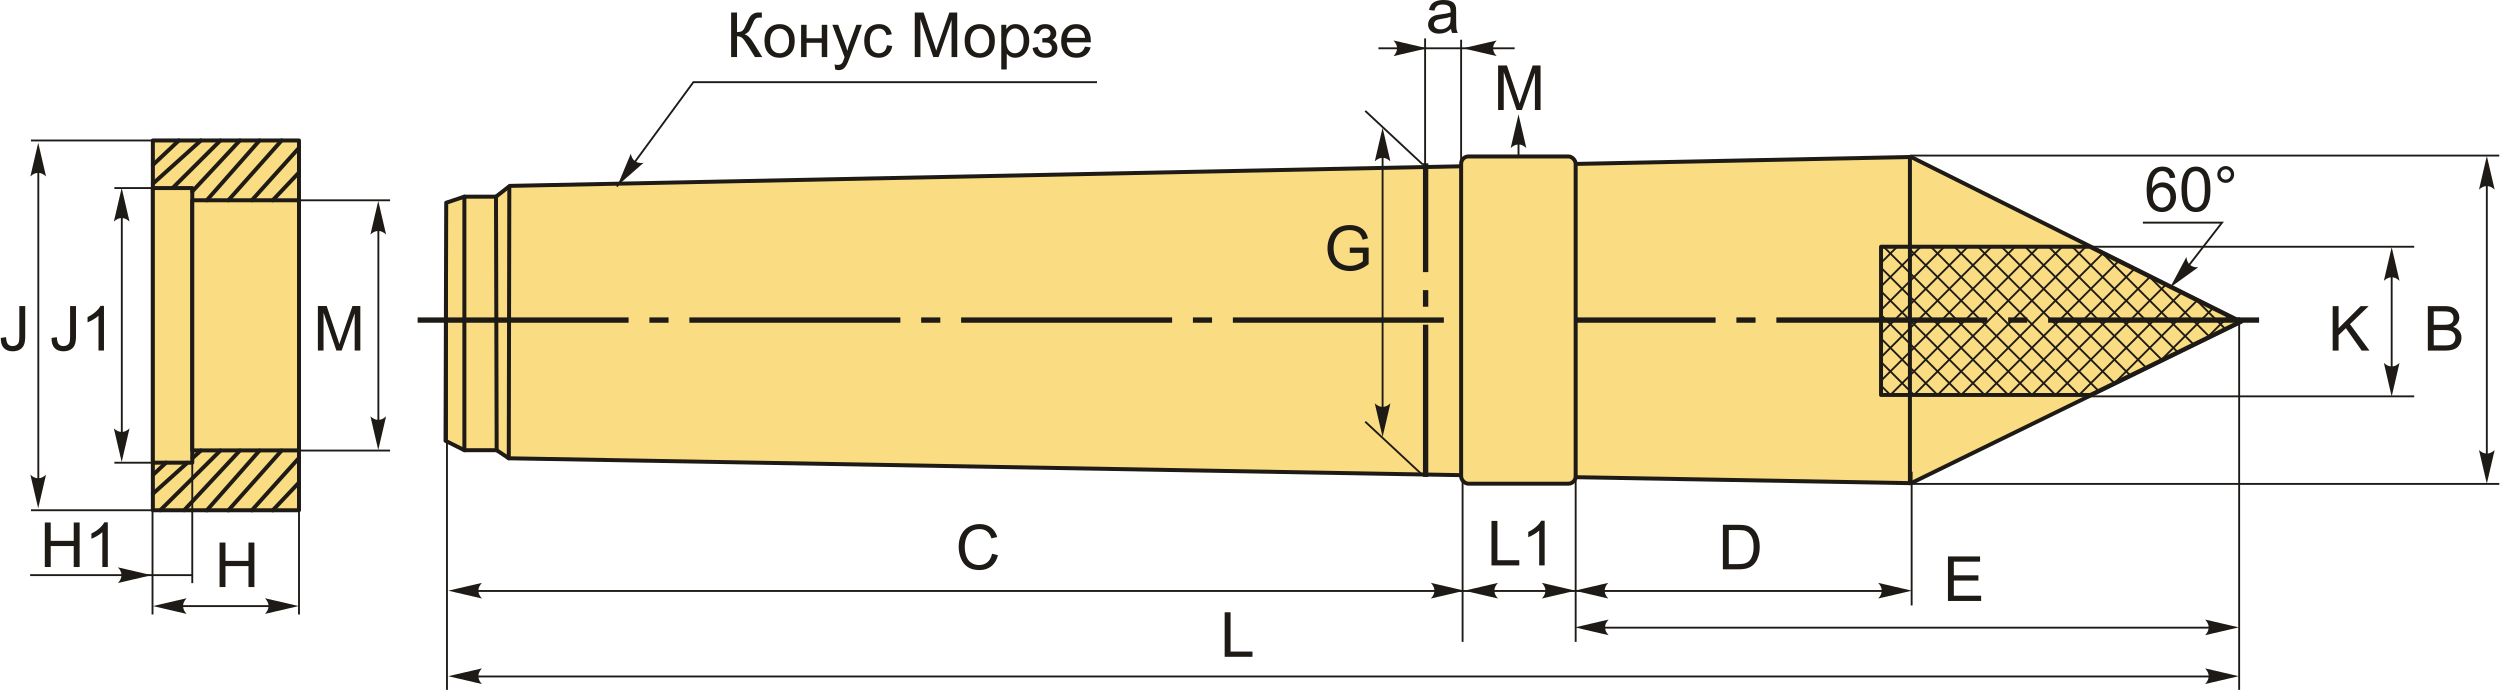 <?xml version="1.0" encoding="UTF-8"?>
<!DOCTYPE svg PUBLIC "-//W3C//DTD SVG 1.1//EN" "http://www.w3.org/Graphics/SVG/1.1/DTD/svg11.dtd">
<!-- Creator: CorelDRAW 2018 (64-Bit) -->
<svg xmlns="http://www.w3.org/2000/svg" xml:space="preserve" width="3131px" height="864px" version="1.1" style="shape-rendering:geometricPrecision; text-rendering:geometricPrecision; image-rendering:optimizeQuality; fill-rule:evenodd; clip-rule:evenodd"
viewBox="0 0 3060.51 845.03"
 xmlns:xlink="http://www.w3.org/1999/xlink">
 <defs>
  <style type="text/css">
   <![CDATA[
    .str1 {stroke:#1E1A16;stroke-width:2.31;stroke-miterlimit:22.926}
    .str0 {stroke:#1E1A16;stroke-width:4.89;stroke-linecap:round;stroke-linejoin:round;stroke-miterlimit:22.926}
    .fil1 {fill:none}
    .fil2 {fill:#1E1A16}
    .fil0 {fill:#FADC82}
    .fil3 {fill:#1E1A16;fill-rule:nonzero}
    .fil4 {fill:#1E1A16;fill-rule:nonzero}
   ]]>
  </style>
 </defs>
 <g id="Layer_x0020_1">
  <g id="_2244033791824">
   <polygon class="fil0 str0" points="544.88,539.94 545.7,248.3 567.95,240.88 606.67,240.88 623.59,227.7 2339.95,192.28 2744.46,394.12 2340.03,591.84 622.32,561.36 607.49,551.47 567.95,551.47 "/>
   <polygon class="fil0 str0" points="2558.9,302.24 2743.01,394.12 2559.56,483.8 2303.21,483.8 2303.21,302.24 "/>
   <line class="fil1 str0" x1="567.95" y1="551.47" x2="567.95" y2= "240.88" />
   <line class="fil1 str0" x1="607.49" y1="551.47" x2="606.67" y2= "240.88" />
   <line class="fil1 str0" x1="622.32" y1="561.36" x2="622.98" y2= "229.39" />
   <line class="fil1 str0" x1="1791.34" y1="199.69" x2="1791.34" y2= "585.43" />
   <line class="fil1 str0" x1="2338.59" y1="192.39" x2="2338.59" y2= "591.84" />
   <line class="fil1 str0" x1="1790.31" y1="585.17" x2="1790.31" y2= "257.59" />
   <path id="ось.cdr" class="fil2" d="M818.06 388.79l-23.48 0 0 6.54 23.48 0 0 -6.54zm-307.39 0l258.44 0 0 6.54 -258.44 0 0 -6.54zm640.25 0l-23.48 0 0 6.54 23.48 0 0 -6.54zm-307.39 0l258.44 0 0 6.54 -258.44 0 0 -6.54zm640.25 0l-23.47 0 0 6.54 23.47 0 0 -6.54zm-307.39 0l258.44 0 0 6.54 -258.44 0 0 -6.54zm640.25 0l-23.47 0 0 6.54 23.47 0 0 -6.54zm-307.39 0l258.44 0 0 6.54 -258.44 0 0 -6.54zm640.25 0l-23.47 0 0 6.54 23.47 0 0 -6.54zm-307.39 0l258.44 0 0 6.54 -258.44 0 0 -6.54zm640.25 0l-23.47 0 0 6.54 23.47 0 0 -6.54zm-307.39 0l258.45 0 0 6.54 -258.45 0 0 -6.54zm332.87 0l258.45 0 0 6.54 -258.45 0 0 -6.54z"/>
   <path class="fil3" d="M894.68 15.38l7.24 0 0 23.92c3.28,0 5.61,-0.65 6.94,-1.93 1.35,-1.28 3.05,-4.36 5.13,-9.23 1.51,-3.59 2.75,-6.12 3.74,-7.59 0.98,-1.48 2.38,-2.73 4.19,-3.73 1.81,-1 3.81,-1.51 5.99,-1.51 2.78,0 4.24,0.02 4.4,0.07l0 6.25c-0.26,0 -0.74,-0.01 -1.45,-0.04 -0.8,-0.02 -1.28,-0.04 -1.46,-0.04 -2.3,0 -4.01,0.56 -5.13,1.68 -1.14,1.12 -2.44,3.5 -3.91,7.15 -1.83,4.62 -3.38,7.54 -4.64,8.74 -1.26,1.19 -2.78,2.16 -4.54,2.88 3.52,0.97 7,4.23 10.43,9.76l11.23 18.16 -8.96 0 -9.16 -14.78c-2.49,-4.1 -4.59,-6.92 -6.26,-8.44 -1.69,-1.54 -3.86,-2.3 -6.54,-2.3l0 25.52 -7.24 0 0 -54.54z"/>
   <path id="1" class="fil3" d="M935.54 50.15c0,-7.3 2.03,-12.7 6.11,-16.22 3.39,-2.92 7.54,-4.38 12.43,-4.38 5.42,0 9.86,1.78 13.31,5.33 3.44,3.54 5.17,8.46 5.17,14.71 0,5.08 -0.76,9.07 -2.29,11.97 -1.52,2.91 -3.74,5.17 -6.66,6.78 -2.91,1.61 -6.09,2.41 -9.53,2.41 -5.54,0 -10.01,-1.76 -13.42,-5.3 -3.42,-3.54 -5.12,-8.65 -5.12,-15.3zm6.86 0.01c0,5.06 1.1,8.84 3.31,11.34 2.22,2.51 5,3.77 8.37,3.77 3.32,0 6.09,-1.26 8.31,-3.78 2.21,-2.53 3.31,-6.38 3.31,-11.54 0,-4.88 -1.11,-8.57 -3.34,-11.07 -2.22,-2.51 -4.98,-3.77 -8.28,-3.77 -3.37,0 -6.15,1.24 -8.37,3.74 -2.21,2.5 -3.31,6.27 -3.31,11.31z"/>
   <polygon id="2" class="fil3" points="980.41,30.39 987.12,30.39 987.12,46.84 1005.7,46.84 1005.7,30.39 1012.4,30.39 1012.4,69.92 1005.7,69.92 1005.7,52.4 987.12,52.4 987.12,69.92 980.41,69.92 "/>
   <path id="3" class="fil3" d="M1022.16 85.11l-0.76 -6.2c1.47,0.4 2.74,0.6 3.84,0.6 1.49,0 2.69,-0.25 3.57,-0.75 0.91,-0.49 1.64,-1.19 2.21,-2.08 0.42,-0.67 1.11,-2.33 2.05,-5 0.12,-0.37 0.31,-0.91 0.59,-1.64l-15 -39.65 7.16 0 8.25 22.82c1.08,2.88 2.03,5.93 2.88,9.13 0.78,-3.01 1.69,-5.98 2.76,-8.9l8.42 -23.05 6.69 0 -14.94 40.21c-1.61,4.33 -2.86,7.3 -3.77,8.94 -1.19,2.19 -2.56,3.81 -4.1,4.83 -1.55,1.03 -3.39,1.54 -5.52,1.54 -1.29,0 -2.74,-0.27 -4.33,-0.8z"/>
   <path id="4" class="fil3" d="M1085.52 55.45l6.55 0.91c-0.73,4.51 -2.56,8.02 -5.51,10.57 -2.96,2.55 -6.6,3.82 -10.91,3.82 -5.39,0 -9.73,-1.76 -13.01,-5.29 -3.28,-3.53 -4.92,-8.58 -4.92,-15.16 0,-4.26 0.71,-7.98 2.12,-11.18 1.41,-3.18 3.55,-5.58 6.45,-7.17 2.88,-1.6 6.01,-2.4 9.41,-2.4 4.28,0 7.8,1.08 10.51,3.25 2.73,2.17 4.48,5.25 5.25,9.24l-6.48 0.99c-0.62,-2.65 -1.71,-4.64 -3.3,-5.99 -1.57,-1.33 -3.48,-2.01 -5.71,-2.01 -3.38,0 -6.12,1.21 -8.24,3.62 -2.1,2.43 -3.16,6.23 -3.16,11.46 0,5.31 1.02,9.16 3.05,11.55 2.04,2.4 4.7,3.61 7.96,3.61 2.64,0 4.83,-0.8 6.59,-2.41 1.76,-1.6 2.88,-4.08 3.35,-7.41z"/>
   <path id="5" class="fil3" d="M1119.62 69.92l0 -54.54 10.82 0 12.9 38.6c1.19,3.6 2.05,6.29 2.6,8.08 0.62,-1.98 1.6,-4.9 2.92,-8.75l13.12 -37.93 9.66 0 0 54.54 -6.93 0 0 -45.62 -15.92 45.62 -6.5 0 -15.74 -46.46 0 46.46 -6.93 0z"/>
   <path id="6" class="fil3" d="M1180.72 50.15c0,-7.3 2.03,-12.7 6.1,-16.22 3.39,-2.92 7.54,-4.38 12.43,-4.38 5.42,0 9.86,1.78 13.32,5.33 3.44,3.54 5.16,8.46 5.16,14.71 0,5.08 -0.76,9.07 -2.28,11.97 -1.53,2.91 -3.75,5.17 -6.67,6.78 -2.9,1.61 -6.09,2.41 -9.53,2.41 -5.53,0 -10,-1.76 -13.42,-5.3 -3.41,-3.54 -5.11,-8.65 -5.11,-15.3zm6.85 0.01c0,5.06 1.11,8.84 3.32,11.34 2.22,2.51 5,3.77 8.36,3.77 3.33,0 6.09,-1.26 8.32,-3.78 2.2,-2.53 3.31,-6.38 3.31,-11.54 0,-4.88 -1.12,-8.57 -3.34,-11.07 -2.22,-2.51 -4.99,-3.77 -8.29,-3.77 -3.36,0 -6.14,1.24 -8.36,3.74 -2.21,2.5 -3.32,6.27 -3.32,11.31z"/>
   <path id="7" class="fil3" d="M1225.59 85.07l0 -54.68 6.09 0 0 5.19c1.44,-2.01 3.06,-3.52 4.88,-4.52 1.8,-1 4,-1.51 6.57,-1.51 3.38,0 6.35,0.86 8.92,2.6 2.58,1.73 4.52,4.18 5.84,7.33 1.31,3.16 1.97,6.61 1.97,10.38 0,4.02 -0.72,7.65 -2.17,10.89 -1.45,3.22 -3.55,5.7 -6.32,7.43 -2.75,1.71 -5.66,2.57 -8.71,2.57 -2.23,0 -4.24,-0.47 -6,-1.41 -1.78,-0.94 -3.23,-2.12 -4.37,-3.55l0 19.28 -6.7 0zm6.09 -34.68c0,5.07 1.03,8.81 3.07,11.24 2.06,2.42 4.55,3.64 7.47,3.64 2.97,0 5.51,-1.26 7.61,-3.77 2.12,-2.51 3.18,-6.4 3.18,-11.67 0,-5.02 -1.03,-8.78 -3.1,-11.28 -2.07,-2.5 -4.53,-3.75 -7.4,-3.75 -2.84,0 -5.36,1.34 -7.54,3.99 -2.2,2.67 -3.29,6.53 -3.29,11.6z"/>
   <path id="8" class="fil3" d="M1275.86 52.02l0 -5.26c2.81,-0.02 4.74,-0.14 5.76,-0.33 1.03,-0.2 2,-0.78 2.92,-1.78 0.91,-0.98 1.37,-2.22 1.37,-3.7 0,-1.79 -0.6,-3.24 -1.8,-4.3 -1.21,-1.08 -2.76,-1.62 -4.67,-1.62 -3.77,0 -6.42,2.21 -7.93,6.63l-6.39 -1.07c1.98,-7.36 6.78,-11.04 14.37,-11.04 4.21,0 7.51,1.14 9.91,3.44 2.4,2.3 3.59,5.04 3.59,8.23 0,3.21 -1.56,5.77 -4.67,7.66 1.99,1.07 3.48,2.43 4.48,4.08 0.99,1.65 1.49,3.6 1.49,5.86 0,3.54 -1.3,6.41 -3.88,8.62 -2.59,2.21 -6.19,3.31 -10.84,3.31 -9.01,0 -14.24,-3.98 -15.67,-11.95l6.32 -1.37c0.57,2.51 1.73,4.46 3.48,5.85 1.75,1.38 3.74,2.07 6,2.07 2.26,0 4.14,-0.64 5.64,-1.92 1.5,-1.27 2.24,-2.9 2.24,-4.88 0,-1.53 -0.47,-2.86 -1.41,-4.01 -0.93,-1.14 -1.94,-1.85 -3,-2.13 -1.07,-0.29 -3,-0.43 -5.79,-0.43 -0.23,0 -0.74,0.01 -1.52,0.04z"/>
   <path id="9" class="fil3" d="M1328.13 57.12l6.93 0.91c-1.08,4.03 -3.1,7.16 -6.04,9.38 -2.95,2.23 -6.71,3.34 -11.29,3.34 -5.76,0 -10.33,-1.77 -13.71,-5.33 -3.37,-3.54 -5.06,-8.53 -5.06,-14.94 0,-6.62 1.7,-11.78 5.11,-15.43 3.42,-3.67 7.85,-5.5 13.29,-5.5 5.27,0 9.57,1.79 12.91,5.38 3.34,3.59 5.02,8.65 5.02,15.16 0,0.39 -0.02,0.99 -0.04,1.77l-29.44 0c0.26,4.33 1.47,7.66 3.68,9.96 2.2,2.29 4.95,3.45 8.24,3.45 2.45,0 4.55,-0.65 6.27,-1.94 1.74,-1.3 3.11,-3.37 4.13,-6.21zm-21.94 -10.74l22.01 0c-0.29,-3.32 -1.14,-5.81 -2.52,-7.48 -2.12,-2.57 -4.89,-3.87 -8.28,-3.87 -3.07,0 -5.65,1.03 -7.74,3.09 -2.08,2.05 -3.24,4.81 -3.47,8.26z"/>
   <polyline class="fil1 str1" points="1342.83,100.64 848.45,100.64 754.66,228.5 "/>
   <path id="стрелка.cdr" class="fil4" d="M755.5 227.4l16.28 -39.12c0.84,3.93 2.45,7.31 5.24,9.15 2.96,1.94 5.79,2.58 10.35,2.05l-31.87 27.92z"/>
   <path id="ось.cdr_0" class="fil2" d="M1748.64 199.99l-6.54 0 0 133.33 6.54 0 0 -133.33zm-6.54 384.2l6.54 0 0 -186.44 -6.54 0 0 186.44zm0 -228.81l0 20.32 6.54 0 0 -20.32 -6.54 0z"/>
   <line class="fil1 str1" x1="1742" y1="582.28" x2="1671.39" y2= "516.52" />
   <line class="fil1 str1" x1="1742" y1="201.58" x2="1671.39" y2= "135.81" />
   <line class="fil1 str1" x1="1692.67" y1="511.12" x2="1692.67" y2= "182.75" />
   <path id="стрелка.cdr_1" class="fil4" d="M1692.66 156.42l9.6 41.27c-2.97,-2.7 -6.26,-4.51 -9.59,-4.37 -3.54,0.15 -6.21,1.28 -9.6,4.37l9.59 -41.27z"/>
   <path id="стрелка.cdr_2" class="fil4" d="M1692.66 535.3l9.6 -41.27c-2.97,2.69 -6.26,4.5 -9.59,4.37 -3.54,-0.16 -6.21,-1.29 -9.6,-4.37l9.59 41.27z"/>
   <path class="fil3" d="M1652.5 309.71l0 -6.39 23.07 0 0 20.21c-3.54,2.81 -7.2,4.95 -10.97,6.37 -3.77,1.42 -7.64,2.13 -11.6,2.13 -5.35,0 -10.21,-1.14 -14.59,-3.44 -4.37,-2.28 -7.68,-5.61 -9.91,-9.94 -2.23,-4.34 -3.35,-9.19 -3.35,-14.53 0,-5.31 1.11,-10.26 3.33,-14.87 2.22,-4.59 5.41,-8.01 9.57,-10.23 4.16,-2.23 8.96,-3.35 14.4,-3.35 3.93,0 7.5,0.64 10.68,1.92 3.19,1.28 5.69,3.06 7.49,5.33 1.82,2.28 3.19,5.27 4.13,8.94l-6.51 1.77c-0.83,-2.77 -1.85,-4.95 -3.05,-6.55 -1.22,-1.58 -2.95,-2.85 -5.2,-3.81 -2.25,-0.95 -4.75,-1.43 -7.51,-1.43 -3.29,0 -6.13,0.51 -8.54,1.51 -2.4,1 -4.33,2.32 -5.81,3.97 -1.48,1.64 -2.62,3.44 -3.43,5.4 -1.38,3.39 -2.08,7.04 -2.08,10.99 0,4.88 0.84,8.95 2.5,12.24 1.67,3.27 4.11,5.71 7.3,7.3 3.2,1.58 6.58,2.38 10.18,2.38 3.12,0 6.17,-0.61 9.14,-1.81 2.97,-1.22 5.21,-2.5 6.75,-3.89l0 -10.22 -15.99 0z"/>
   <line class="fil1 str1" x1="1744.74" y1="289.22" x2="1744.74" y2= "47.06" />
   <line class="fil1 str1" x1="1788.86" y1="266.44" x2="1788.86" y2= "48.68" />
   <line class="fil1 str1" x1="1687.58" y1="59.15" x2="1854.38" y2= "59.15" />
   <path id="стрелка.cdr_3" class="fil4" d="M1791.12 59.15l41.27 -9.6c-2.7,2.97 -4.5,6.26 -4.37,9.59 0.15,3.54 1.29,6.21 4.37,9.6l-41.27 -9.59z"/>
   <path id="стрелка.cdr_4" class="fil4" d="M1747.29 59.15l-41.27 -9.6c2.7,2.97 4.51,6.26 4.37,9.59 -0.15,3.54 -1.28,6.21 -4.37,9.6l41.27 -9.59z"/>
   <path class="fil3" d="M1776.51 35.42c-2.48,2.11 -4.88,3.6 -7.18,4.48 -2.3,0.87 -4.76,1.3 -7.4,1.3 -4.34,0 -7.68,-1.05 -10.02,-3.17 -2.33,-2.11 -3.5,-4.81 -3.5,-8.1 0,-1.93 0.45,-3.69 1.32,-5.29 0.89,-1.6 2.05,-2.87 3.47,-3.84 1.43,-0.96 3.03,-1.7 4.82,-2.19 1.32,-0.34 3.31,-0.67 5.97,-1 5.4,-0.64 9.4,-1.41 11.95,-2.3 0.03,-0.91 0.04,-1.5 0.04,-1.74 0,-2.72 -0.63,-4.63 -1.9,-5.75 -1.72,-1.51 -4.27,-2.26 -7.64,-2.26 -3.16,0 -5.5,0.56 -7,1.66 -1.51,1.11 -2.61,3.06 -3.34,5.88l-6.55 -0.91c0.6,-2.81 1.58,-5.08 2.95,-6.81 1.37,-1.72 3.35,-3.04 5.94,-3.98 2.58,-0.93 5.58,-1.4 8.99,-1.4 3.37,0 6.13,0.39 8.25,1.19 2.1,0.8 3.66,1.79 4.66,3 0.99,1.2 1.68,2.73 2.09,4.57 0.22,1.14 0.33,3.2 0.33,6.15l0 8.89c0,6.21 0.14,10.13 0.42,11.79 0.26,1.67 0.82,3.25 1.64,4.78l-7.01 0c-0.67,-1.41 -1.1,-3.06 -1.3,-4.95zm-0.53 -14.86c-2.44,0.99 -6.09,1.83 -10.97,2.52 -2.76,0.39 -4.72,0.84 -5.86,1.33 -1.14,0.49 -2.02,1.22 -2.64,2.16 -0.62,0.95 -0.94,2 -0.94,3.17 0,1.77 0.67,3.25 2.03,4.43 1.36,1.18 3.34,1.78 5.94,1.78 2.58,0 4.88,-0.56 6.89,-1.69 2.01,-1.12 3.49,-2.65 4.43,-4.59 0.73,-1.52 1.08,-3.74 1.08,-6.67l0.04 -2.44z"/>
   <path class="fil3" d="M1214.31 678.24l7.23 1.83c-1.51,5.93 -4.22,10.44 -8.15,13.54 -3.92,3.11 -8.72,4.68 -14.39,4.68 -5.87,0 -10.64,-1.2 -14.32,-3.6 -3.68,-2.38 -6.47,-5.85 -8.39,-10.38 -1.92,-4.54 -2.88,-9.4 -2.88,-14.61 0,-5.67 1.08,-10.62 3.25,-14.85 2.17,-4.23 5.25,-7.44 9.25,-9.64 4,-2.19 8.4,-3.28 13.2,-3.28 5.46,0 10.04,1.38 13.75,4.16 3.72,2.78 6.31,6.68 7.77,11.7l-7.08 1.68c-1.26,-3.96 -3.1,-6.85 -5.5,-8.66 -2.4,-1.81 -5.42,-2.71 -9.06,-2.71 -4.18,0 -7.68,1 -10.49,3 -2.8,2.01 -4.78,4.71 -5.91,8.09 -1.15,3.39 -1.72,6.88 -1.72,10.47 0,4.64 0.68,8.68 2.02,12.14 1.35,3.46 3.44,6.04 6.28,7.75 2.85,1.72 5.92,2.57 9.23,2.57 4.04,0 7.44,-1.17 10.23,-3.49 2.8,-2.34 4.69,-5.79 5.68,-10.39z"/>
   <path class="fil3" d="M2109.49 697.37l0 -54.53 18.79 0c4.24,0 7.48,0.26 9.71,0.78 3.12,0.72 5.79,2.03 8,3.9 2.88,2.44 5.02,5.54 6.44,9.32 1.44,3.78 2.15,8.11 2.15,12.97 0,4.14 -0.48,7.81 -1.45,11.01 -0.96,3.2 -2.21,5.85 -3.72,7.95 -1.52,2.09 -3.17,3.74 -4.97,4.93 -1.79,1.21 -3.96,2.12 -6.5,2.75 -2.55,0.62 -5.47,0.92 -8.77,0.92l-19.68 0zm7.24 -6.4l11.63 0c3.59,0 6.41,-0.32 8.45,-1 2.04,-0.67 3.67,-1.61 4.89,-2.83 1.7,-1.71 3.03,-4.02 3.98,-6.92 0.95,-2.89 1.44,-6.39 1.44,-10.52 0,-5.71 -0.94,-10.1 -2.81,-13.18 -1.86,-3.07 -4.14,-5.12 -6.82,-6.16 -1.92,-0.75 -5.03,-1.12 -9.33,-1.12l-11.43 0 0 41.73z"/>
   <polygon class="fil3" points="2385.16,736.11 2385.16,681.58 2424.53,681.58 2424.53,687.98 2392.39,687.98 2392.39,704.73 2422.48,704.73 2422.48,711.13 2392.39,711.13 2392.39,729.71 2425.83,729.71 2425.83,736.11 "/>
   <polygon class="fil3" points="1499.22,804.52 1499.22,749.99 1506.46,749.99 1506.46,798.12 1533.27,798.12 1533.27,804.52 "/>
   <line class="fil1 str1" x1="546.62" y1="336.78" x2="546.62" y2= "845.03" />
   <line class="fil1 str1" x1="2741.87" y1="388.79" x2="2741.87" y2= "845.03" />
   <line class="fil1 str1" x1="564.61" y1="828.62" x2="2717.34" y2= "828.62" />
   <path id="стрелка.cdr_5" class="fil4" d="M2741.43 828.28l-41.26 -9.6c2.69,2.97 4.5,6.26 4.37,9.59 -0.15,3.54 -1.29,6.22 -4.37,9.61l41.26 -9.6z"/>
   <path id="стрелка.cdr_6" class="fil4" d="M548.18 828.28l41.27 -9.6c-2.7,2.97 -4.5,6.26 -4.37,9.59 0.15,3.54 1.28,6.22 4.37,9.61l-41.27 -9.6z"/>
   <line class="fil1 str1" x1="1929.16" y1="414.99" x2="1929.16" y2= "786.22" />
   <line class="fil1 str1" x1="1948.91" y1="768.82" x2="2728.09" y2= "768.82" />
   <path id="стрелка.cdr_7" class="fil4" d="M2741.43 768.48l-41.26 -9.6c2.69,2.97 4.5,6.25 4.37,9.58 -0.15,3.55 -1.29,6.22 -4.37,9.61l41.26 -9.59z"/>
   <path id="стрелка.cdr_8" class="fil4" d="M1928.28 768.48l41.26 -9.6c-2.69,2.97 -4.5,6.25 -4.37,9.58 0.15,3.55 1.29,6.22 4.37,9.61l-41.26 -9.59z"/>
   <line class="fil1 str1" x1="2340.71" y1="577.83" x2="2340.71" y2= "741.62" />
   <line class="fil1 str1" x1="564.61" y1="723.88" x2="2320.72" y2= "723.88" />
   <path id="стрелка.cdr_9" class="fil4" d="M548.18 723.54l41.27 -9.6c-2.7,2.97 -4.5,6.26 -4.37,9.59 0.15,3.54 1.28,6.21 4.37,9.6l-41.27 -9.59z"/>
   <path id="стрелка.cdr_10" class="fil4" d="M1927.8 723.54l41.27 -9.6c-2.7,2.97 -4.51,6.26 -4.37,9.59 0.15,3.54 1.28,6.21 4.37,9.6l-41.27 -9.59z"/>
   <path id="стрелка.cdr_11" class="fil4" d="M1793.04 723.54l-41.26 -9.6c2.69,2.97 4.5,6.26 4.36,9.59 -0.15,3.54 -1.28,6.21 -4.36,9.6l41.26 -9.59z"/>
   <path id="стрелка.cdr_12" class="fil4" d="M2340.98 723.54l-41.27 -9.6c2.69,2.97 4.5,6.26 4.37,9.59 -0.16,3.54 -1.29,6.21 -4.37,9.6l41.27 -9.59z"/>
   <polygon class="fil3" points="2856.43,429.48 2856.43,374.95 2863.67,374.95 2863.67,401.99 2890.75,374.95 2900.53,374.95 2877.65,397.06 2901.52,429.48 2892,429.48 2872.59,401.96 2863.67,410.59 2863.67,429.48 "/>
   <line class="fil1 str1" x1="2928.7" y1="323.66" x2="2928.7" y2= "463.46" />
   <path id="стрелка.cdr_13" class="fil4" d="M2928.7 485.79l9.6 -41.27c-2.97,2.7 -6.25,4.51 -9.59,4.37 -3.54,-0.15 -6.21,-1.28 -9.6,-4.37l9.59 41.27z"/>
   <path id="стрелка.cdr_14" class="fil4" d="M2928.7 302.73l9.6 41.27c-2.97,-2.7 -6.25,-4.5 -9.59,-4.37 -3.54,0.15 -6.21,1.28 -9.6,4.37l9.59 -41.27z"/>
   <line class="fil1 str1" x1="2338.59" y1="190.56" x2="3060.51" y2= "190.56" />
   <path class="fil3" d="M2663.64 217.62l-6.62 0.53c-0.6,-2.62 -1.45,-4.54 -2.55,-5.73 -1.82,-1.92 -4.06,-2.87 -6.73,-2.87 -2.14,0 -4.05,0.6 -5.69,1.79 -2.1,1.53 -3.75,3.77 -4.99,6.71 -1.21,2.96 -1.85,7.16 -1.9,12.61 1.61,-2.45 3.59,-4.28 5.93,-5.46 2.33,-1.19 4.77,-1.79 7.34,-1.79 4.46,0 8.27,1.65 11.42,4.94 3.13,3.28 4.71,7.52 4.71,12.74 0,3.43 -0.74,6.6 -2.21,9.55 -1.48,2.94 -3.5,5.19 -6.09,6.75 -2.58,1.56 -5.51,2.35 -8.79,2.35 -5.57,0 -10.13,-2.06 -13.65,-6.16 -3.52,-4.1 -5.29,-10.86 -5.29,-20.28 0,-10.54 1.96,-18.2 5.86,-22.99 3.4,-4.16 7.98,-6.25 13.76,-6.25 4.29,0 7.82,1.21 10.56,3.61 2.74,2.4 4.39,5.71 4.93,9.95zm-27.41 23.53c0,2.32 0.49,4.52 1.47,6.63 0.98,2.11 2.35,3.71 4.09,4.81 1.75,1.11 3.6,1.66 5.57,1.66 2.85,0 5.29,-1.14 7.31,-3.42 2.02,-2.29 3.03,-5.38 3.03,-9.31 0,-3.77 -1,-6.74 -2.99,-8.91 -1.99,-2.17 -4.53,-3.26 -7.62,-3.26 -3.02,0 -5.6,1.09 -7.7,3.26 -2.11,2.17 -3.16,5.02 -3.16,8.54z"/>
   <path id="1" class="fil3" d="M2671.2 231.91c0,-6.43 0.66,-11.64 1.98,-15.57 1.33,-3.95 3.3,-6.98 5.91,-9.1 2.61,-2.12 5.89,-3.18 9.85,-3.18 2.92,0 5.49,0.59 7.71,1.77 2.21,1.18 4.03,2.88 5.46,5.1 1.42,2.21 2.54,4.91 3.35,8.1 0.82,3.19 1.23,7.49 1.23,12.88 0,6.4 -0.66,11.58 -1.97,15.52 -1.31,3.94 -3.27,6.98 -5.89,9.11 -2.6,2.13 -5.9,3.2 -9.89,3.2 -5.24,0 -9.36,-1.87 -12.36,-5.61 -3.59,-4.57 -5.38,-11.97 -5.38,-22.22zm6.85 0.03c0,8.97 1.04,14.94 3.14,17.88 2.09,2.96 4.68,4.43 7.75,4.43 3.07,0 5.66,-1.48 7.76,-4.44 2.09,-2.97 3.13,-8.92 3.13,-17.87 0,-8.97 -1.04,-14.94 -3.13,-17.89 -2.08,-2.95 -4.7,-4.43 -7.83,-4.43 -3.07,0 -5.54,1.31 -7.38,3.91 -2.3,3.32 -3.44,9.46 -3.44,18.41z"/>
   <path id="2" class="fil3" d="M2715.08 213.67c0,-2.84 1.01,-5.26 3.03,-7.28 2.02,-2.01 4.45,-3.01 7.28,-3.01 2.87,0 5.3,1 7.32,3.01 2.01,2.02 3.01,4.44 3.01,7.28 0,2.86 -1.02,5.3 -3.04,7.32 -2.01,2.01 -4.45,3.03 -7.29,3.03 -2.83,0 -5.26,-1 -7.28,-3.01 -2.02,-2.02 -3.03,-4.46 -3.03,-7.34zm4.04 0.03c0,1.74 0.6,3.21 1.84,4.44 1.23,1.23 2.71,1.84 4.46,1.84 1.72,0 3.19,-0.61 4.42,-1.84 1.23,-1.23 1.84,-2.7 1.84,-4.44 0,-1.74 -0.61,-3.21 -1.84,-4.44 -1.23,-1.23 -2.7,-1.84 -4.42,-1.84 -1.75,0 -3.23,0.61 -4.46,1.84 -1.24,1.23 -1.84,2.7 -1.84,4.44z"/>
   <line class="fil1 str1" x1="2338.59" y1="592.74" x2="3060.51" y2= "592.74" />
   <polyline class="fil1 str1" points="2623.94,272.7 2720.87,272.7 2673.38,333.92 "/>
   <path id="стрелка.cdr_15" class="fil4" d="M2657.31 352.18l19.95 -37.38c0.45,3.98 1.74,7.51 4.34,9.6 2.76,2.22 5.52,3.13 10.11,3.03l-34.4 24.75z"/>
   <path class="fil3" d="M2972.98 429.48l0 -54.53 20.46 0c4.16,0 7.5,0.54 10.03,1.65 2.51,1.1 4.48,2.8 5.9,5.1 1.43,2.29 2.14,4.69 2.14,7.2 0,2.32 -0.63,4.52 -1.89,6.57 -1.25,2.06 -3.16,3.72 -5.71,4.99 3.3,0.97 5.84,2.62 7.6,4.95 1.78,2.33 2.67,5.08 2.67,8.25 0,2.57 -0.55,4.94 -1.63,7.14 -1.07,2.19 -2.41,3.88 -3.99,5.08 -1.59,1.18 -3.58,2.08 -5.97,2.69 -2.4,0.61 -5.33,0.91 -8.81,0.91l-20.8 0zm7.23 -31.61l11.79 0c3.2,0 5.5,-0.21 6.88,-0.63 1.85,-0.55 3.23,-1.46 4.15,-2.73 0.93,-1.27 1.4,-2.86 1.4,-4.77 0,-1.82 -0.43,-3.42 -1.31,-4.79 -0.86,-1.38 -2.1,-2.33 -3.72,-2.84 -1.61,-0.51 -4.37,-0.76 -8.28,-0.76l-10.91 0 0 16.52zm0 25.21l13.58 0c2.34,0 3.98,-0.09 4.93,-0.26 1.65,-0.3 3.05,-0.79 4.16,-1.49 1.12,-0.7 2.03,-1.71 2.76,-3.04 0.72,-1.34 1.08,-2.87 1.08,-4.61 0,-2.05 -0.52,-3.81 -1.58,-5.32 -1.04,-1.51 -2.49,-2.57 -4.34,-3.17 -1.84,-0.61 -4.51,-0.92 -7.97,-0.92l-12.62 0 0 18.81z"/>
   <line class="fil1 str1" x1="3045.25" y1="221.25" x2="3045.25" y2= "582.42" />
   <path id="стрелка.cdr_16" class="fil4" d="M3045.25 592.49l9.6 -41.27c-2.97,2.7 -6.26,4.51 -9.59,4.37 -3.54,-0.15 -6.22,-1.28 -9.61,-4.37l9.6 41.27z"/>
   <path id="стрелка.cdr_17" class="fil4" d="M3045.25 191.02l9.6 41.27c-2.97,-2.7 -6.26,-4.51 -9.59,-4.37 -3.54,0.15 -6.22,1.28 -9.61,4.37l9.6 -41.27z"/>
   <line class="fil1 str1" x1="2558.9" y1="302.24" x2="2956.3" y2= "302.24" />
   <line class="fil1 str1" x1="2558.9" y1="485.49" x2="2956.3" y2= "485.49" />
   <path class="fil1 str1" d="M2314.67 483.8l-11.46 -11.45m40.34 11.45l-40.34 -40.34m69.23 40.34l-69.23 -69.22m98.12 69.22l-98.12 -98.11m127 98.11l-127 -126.99m155.89 126.99l-155.89 -155.88m184.78 155.88l-181.56 -181.56m210.44 181.56l-181.56 -181.56m210.45 181.56l-181.56 -181.56m205.49 176.61l-176.6 -176.61m196.01 167.13l-167.13 -167.13m186.53 157.64l-157.64 -157.64m177.04 148.16l-148.15 -148.16m167.55 138.67l-138.67 -138.67m158.07 129.19l-129.18 -129.19m148.58 119.7l-112.21 -112.21m131.61 102.73l-73.96 -73.96m93.37 64.47l-35.71 -35.7m39.87 19.89l-26.96 26.95m7.69 -36.57l-64.2 64.21m44.92 -73.82l-101.45 101.45m82.18 -111.07l-125.49 125.49m106.22 -135.11l-135.11 135.11m115.85 -144.72l-144.73 144.72m125.45 -154.34l-154.34 154.34m135.07 -163.95l-163.95 163.95m144.68 -173.57l-173.57 173.57m152.67 -181.56l-181.56 181.56m152.67 -181.56l-181.56 181.56m152.68 -181.56l-181.56 181.56m152.67 -181.56l-164.13 164.13m135.24 -164.13l-135.24 135.25m106.36 -135.25l-106.36 106.36m77.47 -106.36l-77.47 77.47m48.58 -77.47l-48.58 48.59m19.7 -48.59l-19.7 19.7"/>
   <line class="fil1 str1" x1="1790.66" y1="414.99" x2="1790.66" y2= "786.22" />
   <path id="стрелка.cdr_18" class="fil4" d="M1929.01 723.54l-41.27 -9.6c2.7,2.97 4.51,6.26 4.37,9.59 -0.15,3.54 -1.28,6.21 -4.37,9.6l41.27 -9.59z"/>
   <path id="стрелка.cdr_19" class="fil4" d="M1792.74 723.54l41.27 -9.6c-2.7,2.97 -4.51,6.26 -4.37,9.59 0.15,3.54 1.28,6.21 4.37,9.6l-41.27 -9.59z"/>
   <polygon class="fil3" points="1826.05,692.59 1826.05,638.05 1833.29,638.05 1833.29,686.19 1860.1,686.19 1860.1,692.59 "/>
   <path id="1" class="fil3" d="M1891.18 692.59l-6.7 0 0 -42.68c-1.61,1.55 -3.73,3.08 -6.35,4.62 -2.61,1.54 -4.97,2.69 -7.05,3.45l0 -6.47c3.74,-1.75 7.02,-3.88 9.82,-6.4 2.81,-2.5 4.8,-4.92 5.97,-7.28l4.31 0 0 54.76z"/>
   <rect class="fil0 str0" x="1788.86" y="191.62" width="140.3" height="400.87" rx="9.05" ry="9.05"/>
   <path class="fil3" d="M1834.15 134.7l0 -54.53 10.82 0 12.9 38.6c1.19,3.59 2.05,6.29 2.6,8.08 0.62,-1.98 1.6,-4.9 2.92,-8.75l13.12 -37.93 9.66 0 0 54.53 -6.93 0 0 -45.62 -15.92 45.62 -6.5 0 -15.74 -46.46 0 46.46 -6.93 0z"/>
   <line class="fil1 str1" x1="1859.16" y1="192.18" x2="1859.16" y2= "166.4" />
   <path id="стрелка.cdr_20" class="fil4" d="M1859.15 140.07l9.6 41.27c-2.97,-2.7 -6.26,-4.51 -9.59,-4.37 -3.54,0.15 -6.22,1.28 -9.61,4.37l9.6 -41.27z"/>
   <g>
    <g>
     <rect class="fil0 str0" x="186.36" y="172.08" width="179" height="452.92"/>
     <rect class="fil0 str0" x="186.36" y="230.36" width="48.29" height="336.36"/>
     <rect class="fil0 str0" x="234.65" y="245.34" width="130.71" height="306.39"/>
     <line class="fil1 str0" x1="186.36" y1="202.07" x2="218.22" y2= "172.08" />
     <line class="fil1 str0" x1="186.36" y1="225.05" x2="245.23" y2= "172.08" />
     <line class="fil1 str0" x1="210.51" y1="230.36" x2="269.07" y2= "172.08" />
     <line class="fil1 str0" x1="234.65" y1="234.53" x2="292.91" y2= "172.08" />
     <line class="fil1 str0" x1="252.41" y1="245.34" x2="317.04" y2= "172.08" />
     <line class="fil1 str0" x1="278.84" y1="245.34" x2="344.04" y2= "172.08" />
     <line class="fil1 str0" x1="307.56" y1="245.34" x2="365.37" y2= "181.11" />
     <line class="fil1 str0" x1="333.13" y1="245.34" x2="365.37" y2= "211.27" />
     <line class="fil1 str0" x1="186.36" y1="581.88" x2="202.47" y2= "566.72" />
     <path class="fil1 str0" d="M186.36 604.86l42.31 -38.08m6.21 -5.58l10.35 -9.32"/>
     <line class="fil1 str0" x1="195.45" y1="625" x2="269.07" y2= "551.88" />
     <line class="fil1 str0" x1="224.69" y1="625" x2="292.91" y2= "551.88" />
     <line class="fil1 str0" x1="252.41" y1="625.15" x2="317.04" y2= "551.88" />
     <line class="fil1 str0" x1="278.84" y1="625.15" x2="344.04" y2= "551.88" />
     <line class="fil1 str0" x1="307.56" y1="625.15" x2="365.37" y2= "560.91" />
     <line class="fil1 str0" x1="333.13" y1="625.15" x2="365.37" y2= "591.07" />
    </g>
    <line class="fil1 str1" x1="365.37" y1="245.34" x2="476.94" y2= "245.34" />
    <line class="fil1 str1" x1="365.37" y1="551.88" x2="476.94" y2= "551.88" />
    <path class="fil3" d="M388.5 429.4l0 -54.54 10.81 0 12.9 38.6c1.19,3.6 2.05,6.29 2.6,8.08 0.62,-1.98 1.6,-4.9 2.92,-8.75l13.12 -37.93 9.66 0 0 54.54 -6.93 0 0 -45.63 -15.92 45.63 -6.49 0 -15.74 -46.46 0 46.46 -6.93 0z"/>
    <line class="fil1 str1" x1="462.6" y1="254.67" x2="462.6" y2= "539.75" />
    <path id="стрелка.cdr_21" class="fil4" d="M462.46 246l9.59 41.27c-2.96,-2.7 -6.25,-4.51 -9.58,-4.37 -3.55,0.15 -6.22,1.28 -9.61,4.37l9.6 -41.27z"/>
    <path id="стрелка.cdr_22" class="fil4" d="M462.46 551.23l9.59 -41.27c-2.96,2.7 -6.25,4.5 -9.58,4.37 -3.55,-0.15 -6.22,-1.28 -9.61,-4.37l9.6 41.27z"/>
    <path class="fil3" d="M62.28 413.91l6.47 -0.89c0.18,4.18 0.96,7.03 2.34,8.58 1.38,1.54 3.31,2.31 5.76,2.31 1.81,0 3.37,-0.42 4.68,-1.24 1.3,-0.84 2.22,-1.97 2.71,-3.39 0.5,-1.42 0.74,-3.71 0.74,-6.83l0 -37.59 7.23 0 0 37.16c0,4.55 -0.54,8.08 -1.65,10.6 -1.1,2.5 -2.84,4.4 -5.24,5.72 -2.39,1.31 -5.19,1.97 -8.4,1.97 -4.79,0 -8.44,-1.37 -10.98,-4.13 -2.54,-2.75 -3.76,-6.84 -3.66,-12.27z"/>
    <path id="1" class="fil3" d="M126.49 429.4l-6.71 0 0 -42.68c-1.61,1.55 -3.73,3.08 -6.34,4.62 -2.62,1.54 -4.98,2.69 -7.06,3.45l0 -6.47c3.74,-1.75 7.02,-3.88 9.82,-6.4 2.81,-2.5 4.8,-4.92 5.97,-7.28l4.32 0 0 54.76z"/>
    <line class="fil1 str1" x1="148.33" y1="254.67" x2="148.33" y2= "539.75" />
    <path id="стрелка.cdr_23" class="fil4" d="M148.18 230.17l9.6 41.27c-2.97,-2.69 -6.25,-4.5 -9.59,-4.37 -3.54,0.15 -6.21,1.28 -9.6,4.37l9.59 -41.27z"/>
    <path id="стрелка.cdr_24" class="fil4" d="M148.18 566l9.6 -41.27c-2.97,2.7 -6.25,4.5 -9.59,4.37 -3.54,-0.15 -6.21,-1.28 -9.6,-4.37l9.59 41.27z"/>
    <line class="fil1 str1" x1="186.36" y1="230.36" x2="139.22" y2= "230.36" />
    <line class="fil1 str1" x1="186.36" y1="566.78" x2="139.22" y2= "566.78" />
    <path class="fil3" d="M0.1 413.91l6.47 -0.89c0.18,4.18 0.96,7.03 2.34,8.58 1.38,1.54 3.31,2.31 5.76,2.31 1.81,0 3.37,-0.42 4.68,-1.24 1.3,-0.84 2.22,-1.97 2.71,-3.39 0.5,-1.42 0.74,-3.71 0.74,-6.83l0 -37.59 7.23 0 0 37.16c0,4.55 -0.54,8.08 -1.65,10.6 -1.1,2.5 -2.84,4.4 -5.24,5.72 -2.39,1.31 -5.19,1.97 -8.4,1.97 -4.79,0 -8.44,-1.37 -10.98,-4.13 -2.54,-2.75 -3.76,-6.84 -3.66,-12.27z"/>
    <line class="fil1 str1" x1="46.06" y1="200.03" x2="46.06" y2= "594.39" />
    <path id="стрелка.cdr_25" class="fil4" d="M45.92 174.84l9.6 41.27c-2.97,-2.7 -6.26,-4.5 -9.59,-4.37 -3.54,0.15 -6.22,1.28 -9.61,4.37l9.6 -41.27z"/>
    <path id="стрелка.cdr_26" class="fil4" d="M45.92 622.72l9.6 -41.27c-2.97,2.7 -6.26,4.51 -9.59,4.37 -3.54,-0.15 -6.22,-1.28 -9.61,-4.37l9.6 41.27z"/>
    <line class="fil1 str1" x1="186.36" y1="625" x2="37.05" y2= "625" />
    <line class="fil1 str1" x1="186.36" y1="172.08" x2="37.05" y2= "172.08" />
    <polygon class="fil3" points="268.08,719.09 268.08,664.56 275.31,664.56 275.31,687.02 303.49,687.02 303.49,664.56 310.73,664.56 310.73,719.09 303.49,719.09 303.49,693.42 275.31,693.42 275.31,719.09 "/>
    <line class="fil1 str1" x1="365.37" y1="625" x2="365.37" y2= "752.7" />
    <line class="fil1 str1" x1="185.94" y1="625" x2="185.94" y2= "752.7" />
    <path id="стрелка.cdr_27" class="fil4" d="M364.97 742.37l-41.27 -9.59c2.7,2.96 4.51,6.25 4.37,9.58 -0.15,3.55 -1.28,6.22 -4.37,9.61l41.27 -9.6z"/>
    <path id="стрелка.cdr_28" class="fil4" d="M186.45 742.37l41.27 -9.59c-2.7,2.96 -4.51,6.25 -4.37,9.58 0.15,3.55 1.28,6.22 4.37,9.61l-41.27 -9.6z"/>
    <line class="fil1 str1" x1="212.89" y1="742.42" x2="344.34" y2= "742.42" />
    <line class="fil1 str1" x1="234.65" y1="566.72" x2="234.65" y2= "714.3" />
    <line class="fil1 str1" x1="234.65" y1="704.48" x2="36.04" y2= "704.48" />
    <path id="стрелка.cdr_29" class="fil4" d="M184.83 704.53l-41.27 -9.6c2.7,2.97 4.5,6.26 4.37,9.59 -0.15,3.54 -1.28,6.22 -4.37,9.61l41.27 -9.6z"/>
    <polygon class="fil3" points="54.02,694.54 54.02,640.01 61.26,640.01 61.26,662.48 89.44,662.48 89.44,640.01 96.67,640.01 96.67,694.54 89.44,694.54 89.44,668.87 61.26,668.87 61.26,694.54 "/>
    <path id="1" class="fil3" d="M131.18 694.54l-6.7 0 0 -42.68c-1.61,1.55 -3.73,3.09 -6.34,4.62 -2.62,1.54 -4.98,2.7 -7.06,3.46l0 -6.48c3.74,-1.75 7.02,-3.88 9.82,-6.39 2.81,-2.5 4.8,-4.93 5.97,-7.29l4.31 0 0 54.76z"/>
   </g>
  </g>
 </g>
</svg>
